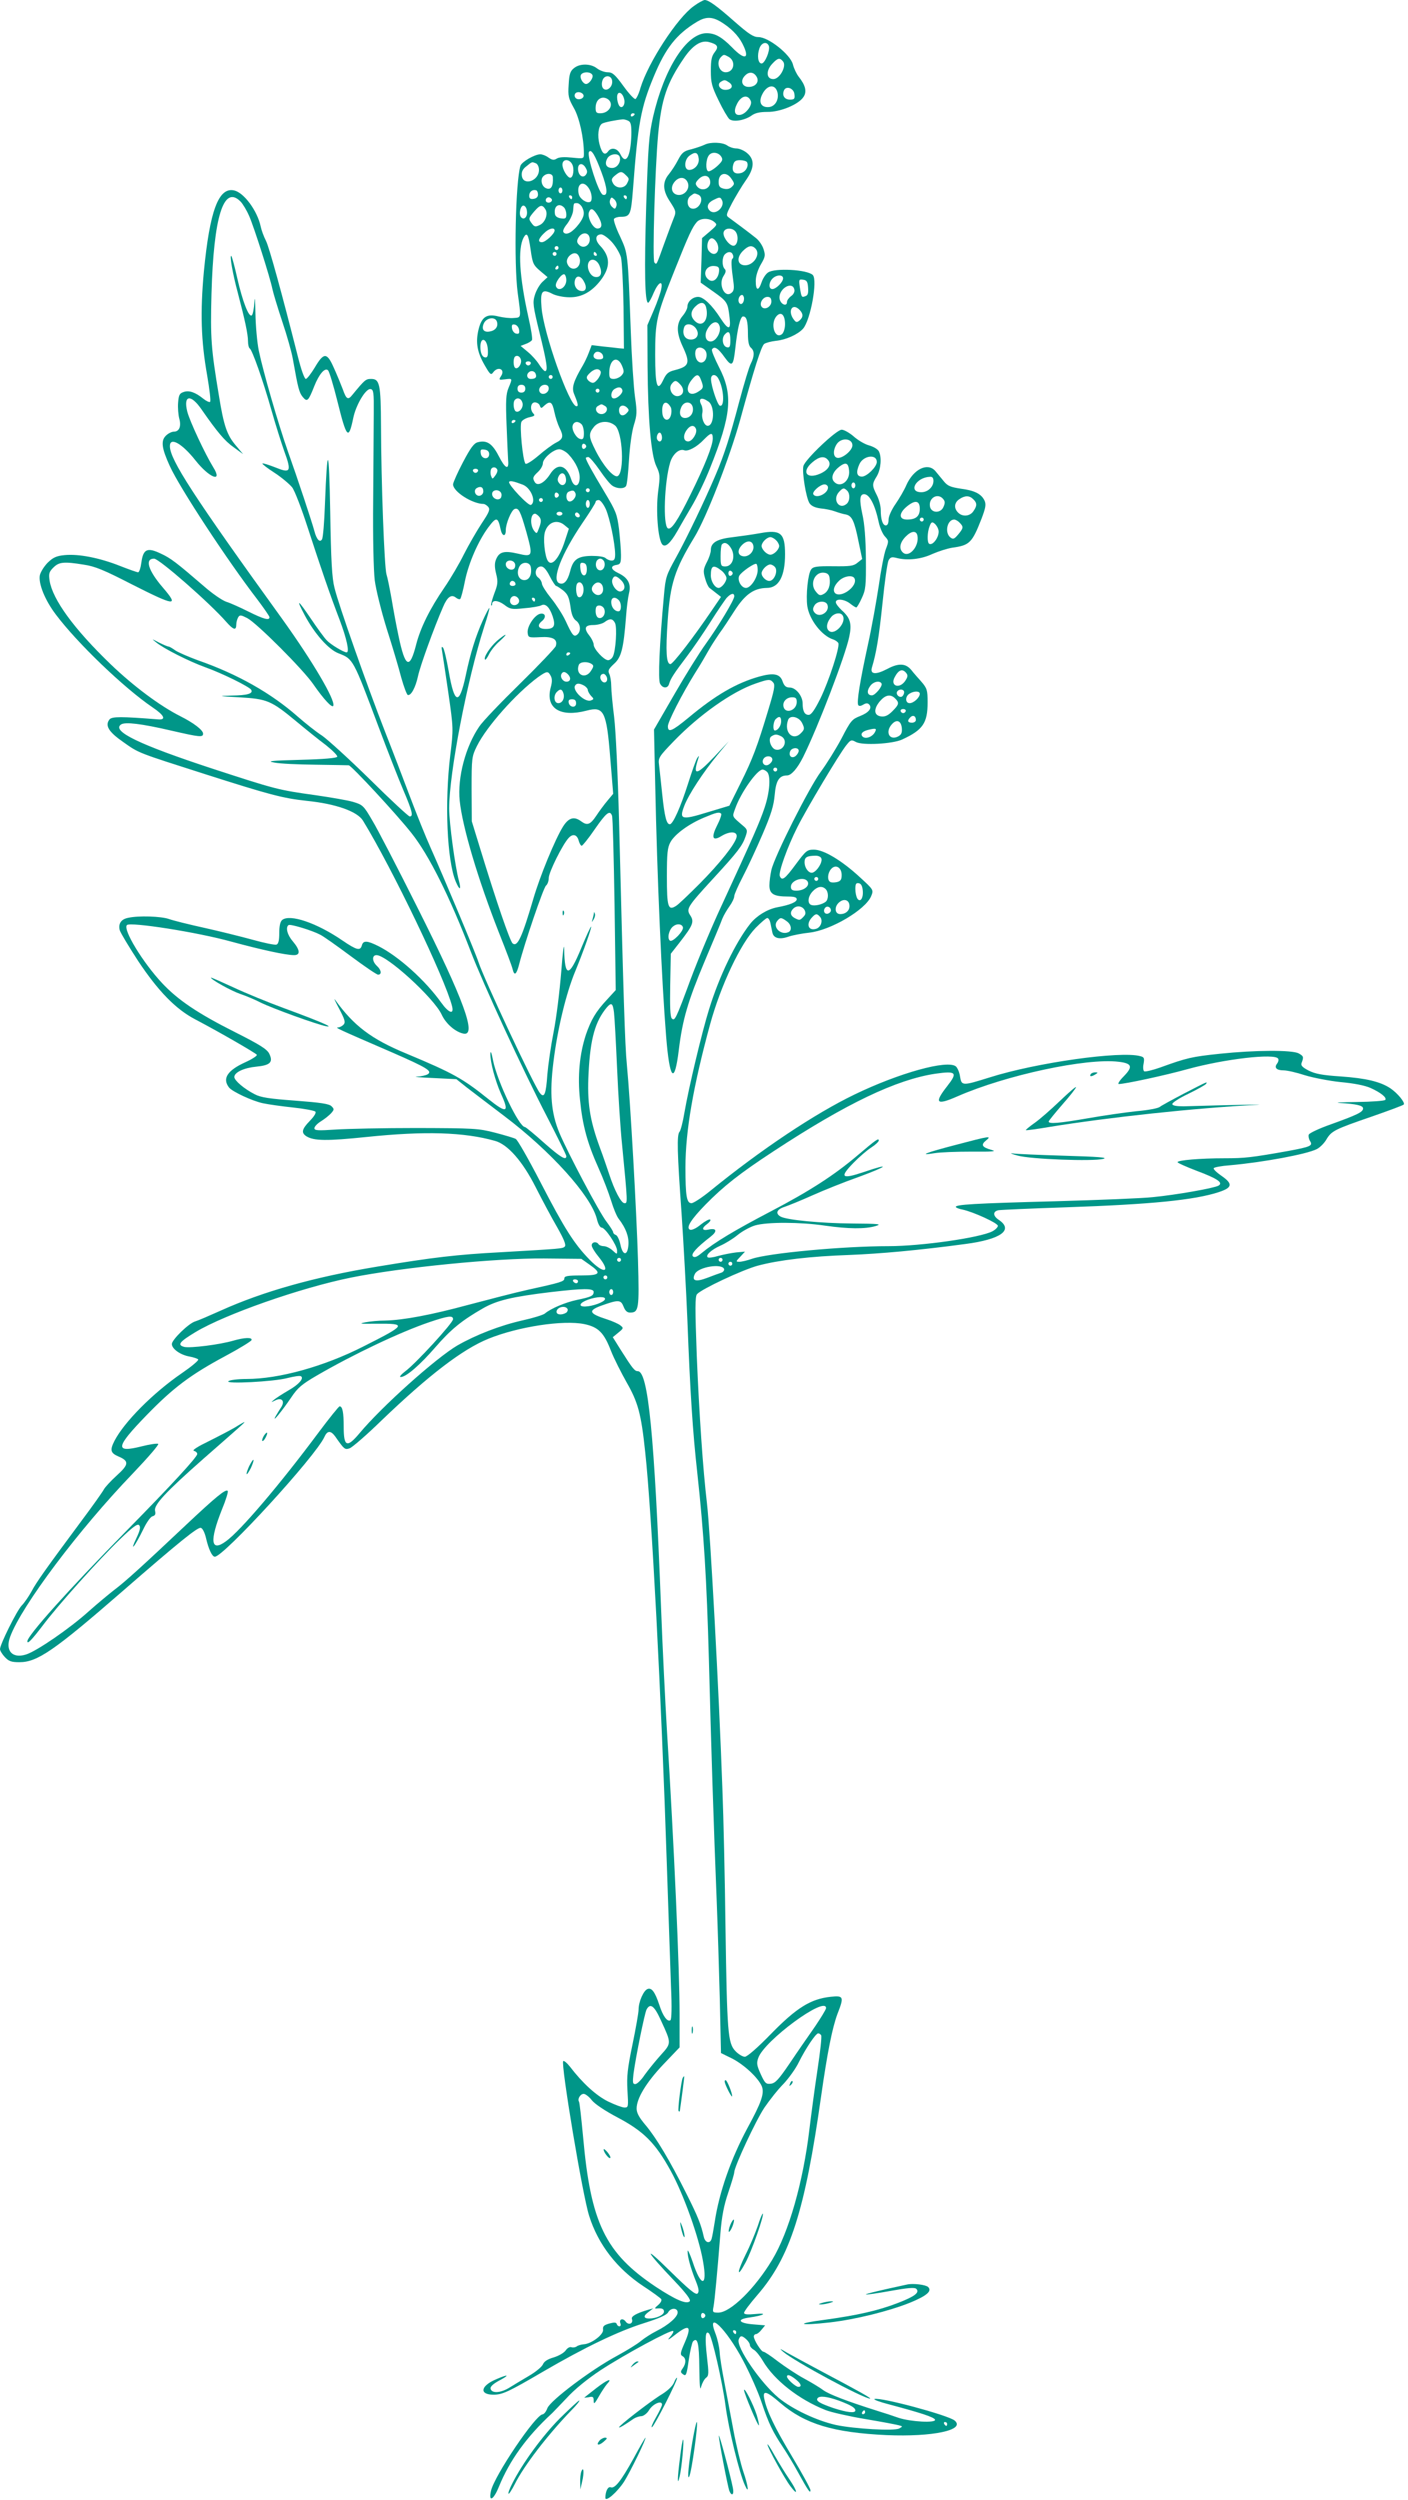 <?xml version="1.0" standalone="no"?>
<!DOCTYPE svg PUBLIC "-//W3C//DTD SVG 20010904//EN"
 "http://www.w3.org/TR/2001/REC-SVG-20010904/DTD/svg10.dtd">
<svg version="1.0" xmlns="http://www.w3.org/2000/svg"
 width="721pt" height="1280pt" viewBox="0 0 721 1280"
 preserveAspectRatio="xMidYMid meet">
<g transform="translate(0,1280) scale(0.1,-0.1)"
fill="#009688" stroke="none">
<path d="M3553 12769 c-85 -60 -234 -290 -273 -418 -8 -30 -21 -56 -26 -58 -6
-2 -34 28 -62 67 -43 59 -56 70 -80 70 -16 0 -41 9 -55 20 -32 25 -88 26 -118
1 -19 -15 -24 -30 -27 -84 -4 -59 -1 -71 26 -119 29 -50 52 -156 52 -235 0
-26 -1 -26 -60 -20 -39 4 -67 3 -79 -5 -14 -9 -23 -8 -42 5 -13 10 -32 17 -42
17 -29 0 -95 -38 -102 -59 -25 -80 -34 -498 -14 -651 18 -131 19 -125 -20
-128 -19 -2 -54 2 -79 8 -60 15 -86 -2 -102 -69 -15 -64 -7 -114 32 -181 27
-47 32 -52 43 -37 24 34 64 17 41 -18 -13 -20 -12 -21 20 -17 39 5 39 6 18
-44 -13 -32 -15 -64 -10 -189 3 -82 7 -165 8 -182 5 -52 -15 -43 -48 22 -33
64 -61 83 -107 71 -20 -5 -37 -28 -76 -102 -28 -53 -51 -105 -51 -114 0 -37
99 -100 156 -100 6 0 17 -7 24 -15 11 -13 5 -27 -33 -84 -25 -38 -66 -109 -91
-158 -24 -49 -70 -127 -101 -172 -74 -108 -122 -205 -144 -291 -33 -130 -56
-119 -90 43 -12 56 -28 143 -36 192 -9 50 -20 106 -26 125 -11 38 -27 468 -28
762 -1 212 -7 238 -50 238 -28 0 -32 -3 -97 -82 -22 -28 -31 -22 -49 30 -10
26 -30 75 -46 110 -35 79 -51 79 -98 -1 -19 -31 -39 -57 -45 -57 -7 0 -24 48
-39 108 -82 324 -148 565 -165 599 -11 21 -23 54 -27 73 -17 81 -86 174 -136
185 -80 18 -125 -105 -155 -415 -19 -208 -15 -353 17 -533 12 -70 19 -130 15
-134 -3 -4 -19 3 -34 15 -42 34 -74 45 -102 35 -21 -7 -25 -16 -28 -55 -2 -26
1 -63 6 -81 11 -40 0 -67 -28 -67 -11 0 -29 -9 -41 -21 -26 -26 -21 -64 20
-154 50 -111 295 -484 448 -683 34 -45 63 -87 63 -92 0 -18 -30 -10 -108 29
-42 21 -93 44 -113 50 -21 7 -72 42 -114 79 -143 123 -170 144 -222 168 -69
33 -90 23 -99 -46 -4 -28 -11 -50 -17 -50 -5 0 -48 15 -96 34 -102 40 -208 61
-280 54 -42 -4 -59 -12 -86 -38 -19 -19 -37 -48 -41 -65 -8 -43 26 -127 81
-200 111 -148 349 -376 494 -475 63 -42 74 -67 30 -63 -188 15 -235 15 -248 0
-25 -31 -5 -64 70 -116 82 -58 71 -53 421 -165 329 -105 397 -123 518 -136
149 -15 260 -54 289 -102 150 -245 421 -810 456 -950 11 -44 -17 -35 -55 18
-82 115 -219 238 -322 290 -58 29 -78 30 -85 4 -8 -29 -26 -25 -98 24 -132 91
-271 138 -310 106 -10 -8 -15 -31 -15 -67 0 -37 -4 -55 -14 -59 -8 -3 -63 8
-123 25 -59 16 -171 44 -248 61 -77 17 -158 37 -180 45 -40 14 -156 18 -209 6
-36 -7 -51 -30 -43 -63 4 -14 47 -85 95 -159 102 -153 192 -246 292 -298 122
-64 309 -172 315 -181 3 -5 -23 -22 -58 -38 -93 -42 -120 -84 -84 -130 17 -21
117 -68 172 -80 28 -6 97 -16 155 -22 58 -6 109 -16 115 -21 5 -6 -5 -23 -28
-47 -42 -43 -46 -62 -17 -80 38 -23 104 -24 307 -3 298 31 499 25 658 -20 65
-18 141 -104 209 -239 32 -63 81 -155 109 -203 35 -62 47 -91 39 -99 -11 -11
-18 -11 -327 -29 -225 -12 -346 -26 -635 -74 -321 -53 -583 -127 -800 -225
-58 -26 -116 -51 -130 -55 -33 -9 -120 -94 -120 -116 0 -25 44 -56 90 -64 22
-4 42 -11 45 -15 3 -5 -34 -36 -82 -69 -148 -101 -297 -251 -347 -348 -24 -47
-20 -62 19 -79 57 -24 56 -41 -7 -98 -31 -28 -60 -60 -66 -71 -6 -12 -59 -87
-119 -167 -175 -236 -227 -308 -253 -358 -14 -25 -36 -57 -49 -70 -25 -26
-111 -199 -111 -223 0 -8 11 -26 25 -41 20 -21 33 -26 74 -26 92 0 177 58 529
364 292 254 383 327 400 324 9 -2 20 -23 27 -53 13 -56 31 -95 45 -95 45 0
516 514 561 613 15 34 33 34 56 2 46 -66 49 -68 73 -60 13 4 87 68 164 143
242 232 414 364 547 418 153 62 383 97 491 75 72 -15 101 -44 137 -138 15 -38
51 -109 79 -159 59 -103 75 -160 96 -359 33 -305 82 -1236 111 -2120 8 -247
18 -525 21 -616 5 -108 3 -168 -3 -172 -16 -10 -39 22 -57 79 -22 66 -39 89
-60 81 -21 -8 -46 -66 -46 -105 0 -16 -14 -96 -31 -178 -26 -125 -30 -163 -26
-236 5 -84 5 -88 -15 -88 -11 0 -49 14 -84 31 -61 30 -131 94 -196 179 -15 19
-30 31 -34 28 -13 -14 99 -688 133 -793 46 -146 142 -270 278 -360 46 -30 87
-60 91 -66 4 -7 -4 -20 -17 -31 -15 -12 -18 -18 -9 -17 30 3 40 -1 40 -16 0
-17 -39 -35 -76 -35 -30 0 -31 14 -1 35 l22 17 -25 -7 c-61 -18 -90 -34 -84
-48 8 -23 -17 -33 -32 -13 -14 20 -36 13 -27 -9 3 -8 1 -15 -5 -15 -6 0 -12 5
-14 12 -3 9 -13 9 -39 2 -27 -8 -33 -14 -31 -31 4 -25 -60 -73 -99 -75 -13 -1
-30 -6 -36 -11 -7 -5 -19 -7 -27 -4 -8 3 -21 -4 -29 -16 -8 -12 -35 -28 -61
-36 -32 -9 -50 -21 -56 -36 -5 -12 -37 -39 -72 -59 -35 -21 -81 -48 -103 -62
-44 -26 -88 -28 -93 -3 -2 10 13 24 42 40 59 31 51 36 -13 8 -81 -34 -88 -79
-14 -79 46 0 76 14 254 118 213 124 383 206 516 248 76 24 117 42 124 55 13
25 49 25 49 0 0 -23 -46 -64 -110 -96 -26 -13 -61 -36 -78 -50 -17 -15 -73
-49 -124 -77 -132 -71 -340 -228 -355 -267 -6 -17 -17 -31 -25 -32 -36 -2
-247 -315 -264 -392 -13 -60 13 -46 40 20 56 138 144 259 273 378 6 6 40 41
75 78 39 43 105 97 173 142 122 80 363 210 372 201 4 -3 -4 -18 -18 -33 -15
-17 -4 -12 30 15 71 55 84 44 48 -40 -24 -54 -25 -63 -12 -71 19 -10 19 -37 1
-62 -12 -17 -12 -21 2 -31 15 -11 18 -3 29 74 7 47 17 90 22 95 23 23 31 -9
32 -136 1 -91 4 -121 9 -97 5 18 16 39 25 46 15 11 15 22 5 109 -11 96 -8 137
10 119 16 -16 68 -243 85 -369 15 -118 72 -351 100 -410 22 -49 17 -4 -9 72
-13 39 -36 133 -50 209 -14 77 -36 189 -47 249 -12 61 -23 130 -24 155 -2 25
-11 66 -21 92 -50 127 55 26 141 -137 35 -66 78 -163 95 -215 36 -108 58 -152
110 -230 20 -30 54 -86 75 -125 53 -96 65 -114 65 -94 0 9 -43 87 -95 174 -89
148 -129 232 -142 297 -8 42 13 36 81 -23 128 -110 273 -153 546 -166 236 -10
407 26 348 75 -36 28 -379 120 -410 110 -7 -3 26 -15 72 -27 165 -44 233 -66
238 -79 6 -18 -126 -11 -188 10 -25 9 -74 25 -110 36 -155 49 -245 84 -274
105 -17 13 -62 40 -99 60 -37 20 -97 60 -133 87 -36 28 -69 50 -75 50 -11 0
-49 60 -49 78 0 6 5 12 11 12 6 0 19 10 29 23 l18 22 -61 5 c-75 6 -87 26 -20
35 73 10 99 25 31 18 -42 -4 -58 -2 -58 6 0 7 31 48 69 92 167 193 243 430
326 1019 32 224 57 349 84 421 34 87 31 93 -36 86 -101 -11 -173 -55 -304
-189 -71 -73 -123 -118 -135 -118 -11 0 -33 13 -48 29 -39 40 -43 95 -51 636
-3 242 -10 562 -16 710 -17 487 -62 1318 -79 1460 -20 166 -40 460 -52 752 -9
244 -9 305 1 317 22 26 231 124 311 146 108 29 269 48 470 55 155 6 355 24
593 56 183 24 249 72 171 124 -30 20 -31 43 -1 49 12 2 168 9 347 15 437 15
657 37 782 78 69 23 72 42 13 83 -25 17 -43 35 -40 39 2 5 40 12 82 15 170 15
396 57 446 83 16 8 38 30 49 49 26 44 42 52 234 118 86 30 159 57 162 61 9 9
-31 58 -68 83 -51 34 -125 52 -256 61 -92 6 -129 13 -163 30 -32 17 -41 26
-36 39 12 31 10 35 -15 49 -34 18 -224 17 -404 -2 -143 -15 -169 -21 -304 -70
-40 -14 -77 -23 -83 -20 -5 4 -7 21 -3 39 5 29 3 34 -18 39 -100 27 -530 -33
-770 -109 -141 -44 -144 -44 -152 5 -3 21 -13 44 -21 51 -43 36 -293 -34 -520
-144 -205 -99 -480 -283 -738 -493 -43 -35 -86 -63 -96 -63 -25 0 -31 36 -31
184 0 186 40 415 126 731 55 201 157 416 234 495 27 27 53 50 59 50 6 0 13
-11 16 -25 3 -14 7 -36 10 -49 6 -30 37 -38 84 -21 21 7 68 16 105 20 110 12
288 117 317 187 13 32 13 32 -59 98 -91 84 -184 140 -234 140 -35 0 -41 -5
-93 -75 -56 -76 -71 -87 -82 -60 -7 20 39 149 90 250 47 94 216 377 251 420
22 28 26 29 49 16 34 -18 188 -10 237 13 106 49 130 84 130 190 0 63 -3 72
-32 106 -18 20 -41 46 -50 58 -29 36 -65 39 -125 7 -59 -31 -89 -28 -78 8 22
73 36 154 54 329 11 109 25 207 31 219 10 17 16 19 43 12 54 -14 125 -6 182
21 30 13 76 28 102 32 88 12 101 25 149 148 21 55 24 73 16 92 -16 35 -51 53
-122 62 -52 8 -68 14 -87 38 -13 16 -32 39 -43 52 -39 46 -112 11 -149 -72
-10 -24 -35 -67 -55 -96 -21 -30 -36 -64 -36 -81 0 -18 -5 -29 -14 -29 -16 0
-26 30 -26 80 0 20 -9 53 -20 75 -25 49 -25 57 0 97 21 36 26 98 10 128 -6 11
-29 24 -51 30 -22 6 -57 27 -78 46 -21 18 -49 34 -61 34 -27 0 -188 -153 -196
-186 -8 -31 14 -164 31 -190 10 -15 28 -23 57 -27 24 -2 57 -9 73 -15 17 -6
42 -14 56 -16 32 -7 44 -32 66 -142 l18 -86 -24 -19 c-20 -17 -39 -19 -124
-18 -84 1 -103 -2 -113 -16 -17 -22 -28 -133 -20 -189 11 -70 75 -152 133
-170 11 -4 23 -12 26 -19 8 -21 -49 -195 -92 -283 -30 -60 -47 -84 -60 -84
-21 0 -31 19 -31 59 0 38 -35 81 -66 81 -19 0 -28 8 -36 30 -13 40 -45 47
-121 26 -116 -33 -222 -94 -361 -210 -85 -70 -106 -79 -106 -44 0 23 72 164
141 275 24 37 54 89 68 114 14 25 39 63 54 85 16 21 51 74 79 118 54 84 99
115 165 116 61 0 93 60 93 172 0 109 -22 128 -129 108 -34 -6 -96 -15 -137
-20 -82 -9 -114 -28 -114 -66 0 -13 -9 -41 -21 -63 -17 -34 -19 -45 -9 -80 6
-23 16 -45 23 -51 7 -5 23 -18 36 -28 l23 -18 -47 -69 c-92 -136 -199 -275
-212 -275 -21 0 -25 63 -14 222 13 191 36 262 137 428 62 102 180 406 234 600
73 267 108 376 123 389 8 6 35 13 60 16 51 5 112 32 139 62 38 42 76 249 50
275 -28 28 -194 37 -229 13 -12 -8 -27 -31 -33 -50 -16 -47 -30 -44 -30 6 0
25 10 57 26 85 23 39 24 47 14 78 -6 20 -24 46 -40 58 -36 29 -109 83 -135
102 -19 13 -18 15 14 77 19 35 50 87 69 114 45 63 48 107 8 141 -15 13 -40 24
-55 24 -15 0 -36 7 -47 15 -23 17 -87 19 -116 4 -12 -6 -42 -16 -67 -23 -39
-9 -49 -17 -69 -55 -12 -24 -34 -57 -47 -73 -34 -41 -32 -84 7 -142 29 -45 31
-51 19 -80 -7 -17 -29 -76 -49 -131 -41 -114 -39 -112 -51 -99 -11 10 3 479
19 654 17 183 44 263 132 392 44 65 87 93 127 83 46 -12 53 -24 31 -52 -16
-20 -20 -41 -20 -96 0 -61 5 -80 40 -152 22 -46 47 -88 55 -95 20 -16 77 -7
113 18 19 14 43 19 82 19 65 -1 159 38 184 76 19 27 11 60 -24 104 -11 14 -25
43 -30 64 -14 51 -125 139 -176 139 -26 0 -49 15 -121 78 -95 84 -135 112
-155 112 -7 -1 -32 -14 -55 -31z m137 -80 c51 -31 89 -69 111 -111 41 -79 15
-90 -51 -22 -54 55 -88 74 -132 74 -102 0 -217 -180 -274 -429 -21 -94 -25
-147 -35 -456 -10 -328 -7 -495 10 -495 4 0 17 23 28 50 24 56 49 69 39 20 -3
-17 -20 -66 -38 -108 l-33 -77 1 -210 c2 -273 18 -456 45 -512 19 -40 20 -49
9 -131 -12 -95 -1 -242 21 -269 15 -18 41 4 77 67 14 25 47 82 73 126 27 45
69 132 94 195 111 276 120 379 46 521 -22 44 -39 84 -35 89 11 19 31 7 63 -38
39 -54 46 -49 56 41 11 104 26 166 40 166 18 0 25 -23 25 -90 0 -39 5 -62 15
-70 19 -16 19 -43 0 -81 -9 -16 -35 -104 -60 -197 -47 -178 -76 -269 -119
-370 -56 -133 -151 -330 -203 -424 -51 -92 -55 -102 -63 -195 -23 -250 -31
-433 -20 -453 13 -25 39 -26 46 -2 8 28 26 55 88 137 33 43 88 124 123 179 35
56 73 111 83 124 22 24 40 29 40 9 0 -18 -79 -150 -145 -242 -32 -44 -105
-161 -162 -260 l-104 -180 6 -275 c10 -489 34 -1023 56 -1295 18 -225 43 -252
65 -70 19 155 46 248 133 455 43 102 84 199 90 217 7 17 24 46 37 64 13 18 24
41 24 51 0 9 20 54 44 100 24 46 69 143 100 215 45 104 58 148 63 203 6 73 23
100 63 100 22 0 53 35 83 95 75 151 216 518 236 616 14 66 5 96 -39 135 -16
15 -30 33 -30 41 0 20 44 16 73 -7 14 -11 28 -20 32 -20 3 0 16 21 28 48 20
42 22 62 21 202 -1 102 -7 180 -18 227 -16 74 -14 103 9 103 27 0 56 -54 75
-145 6 -27 20 -60 32 -72 19 -21 20 -23 4 -65 -9 -24 -25 -108 -36 -186 -12
-79 -36 -214 -55 -300 -41 -188 -59 -298 -50 -312 4 -6 13 -5 25 2 14 9 23 9
30 2 18 -18 0 -42 -46 -60 -41 -16 -48 -24 -94 -113 -28 -53 -76 -130 -106
-171 -60 -80 -238 -434 -254 -504 -5 -23 -10 -58 -10 -79 0 -44 22 -57 96 -57
31 0 44 -4 44 -14 0 -14 -34 -29 -100 -41 -51 -10 -105 -43 -138 -84 -75 -95
-159 -269 -211 -438 -36 -115 -104 -400 -126 -528 -8 -49 -20 -94 -25 -99 -15
-15 -12 -108 10 -416 10 -151 24 -399 30 -550 14 -366 27 -569 51 -784 33
-302 48 -545 59 -951 11 -427 25 -870 40 -1235 5 -129 12 -358 16 -508 l6
-273 57 -28 c62 -32 133 -98 152 -142 14 -36 -1 -81 -73 -213 -84 -156 -145
-328 -168 -481 -6 -38 -13 -78 -16 -87 -8 -27 -33 -21 -40 10 -14 63 -30 104
-90 223 -84 168 -154 285 -209 350 -32 38 -45 61 -45 84 0 52 49 133 136 225
l84 88 0 168 c0 231 -28 864 -65 1459 -8 132 -22 414 -30 626 -34 885 -66
1209 -119 1209 -16 0 -26 12 -88 110 l-40 64 28 23 c28 23 28 24 10 38 -10 8
-42 22 -70 31 -90 29 -96 44 -28 69 89 32 101 31 115 -4 8 -21 18 -31 33 -31
45 0 48 15 41 268 -7 243 -39 814 -57 1002 -10 101 -17 337 -40 1248 -6 233
-17 464 -25 530 -8 64 -15 136 -15 160 0 24 -5 52 -10 62 -8 16 -4 25 24 51
38 34 49 77 62 244 3 44 10 97 15 118 12 48 -5 80 -57 104 -37 18 -40 36 -6
41 19 3 22 10 22 50 0 26 -5 86 -10 132 -10 79 -16 93 -74 190 -63 105 -96
164 -96 175 0 3 6 5 13 5 6 0 32 -30 57 -66 25 -37 54 -73 65 -80 24 -17 61
-18 71 -2 5 7 11 67 15 134 4 69 15 146 25 178 16 51 17 66 6 142 -7 47 -17
201 -22 342 -15 403 -14 392 -55 482 -21 43 -34 83 -31 89 4 6 19 11 34 11 49
0 53 10 63 136 26 345 41 423 106 580 61 148 117 219 223 283 44 26 76 26 120
0z m247 -124 c8 -22 -20 -90 -37 -90 -19 0 -24 42 -11 78 11 30 38 36 48 12z
m-208 -55 c41 -21 31 -80 -13 -80 -34 0 -50 52 -24 78 14 14 15 14 37 2z m281
-25 c19 -23 -17 -90 -50 -90 -36 0 -39 42 -6 78 29 31 39 33 56 12z m-976 -70
c5 -14 -17 -45 -33 -45 -15 0 -33 30 -27 45 7 19 52 20 60 0z m840 -7 c16 -26
-4 -53 -40 -53 -35 0 -45 33 -18 59 20 20 43 18 58 -6z m-739 -27 c0 -29 -29
-51 -46 -34 -7 7 -9 23 -5 38 9 35 51 32 51 -4z m600 -4 c23 -17 12 -37 -21
-37 -28 0 -44 28 -23 41 19 12 22 11 44 -4z m246 -49 c9 -36 -10 -72 -42 -76
-38 -4 -55 20 -39 58 23 54 68 65 81 18z m87 -10 c3 -24 0 -28 -23 -28 -27 0
-41 20 -31 46 10 27 51 13 54 -18z m-1080 -5 c5 -17 -26 -29 -40 -15 -6 6 -7
15 -3 22 9 14 37 9 43 -7z m208 -20 c8 -30 -12 -55 -26 -33 -5 8 -10 27 -10
42 0 35 27 28 36 -9z m649 -11 c8 -21 -26 -66 -54 -70 -29 -5 -36 19 -17 56
22 44 57 50 71 14z m-727 6 c26 -26 -1 -68 -44 -68 -20 0 -24 5 -24 28 0 31
16 52 40 52 9 0 21 -5 28 -12z m132 -72 c0 -3 -4 -8 -10 -11 -5 -3 -10 -1 -10
4 0 6 5 11 10 11 6 0 10 -2 10 -4z m-30 -36 c11 -7 14 -25 13 -72 -4 -112 -28
-154 -56 -98 -15 31 -46 38 -63 15 -17 -23 -31 -12 -44 36 -12 44 -6 94 13
106 11 7 72 19 107 22 8 0 22 -4 30 -9z m-140 -262 c31 -83 34 -124 7 -115
-21 7 -83 199 -71 219 11 18 31 -15 64 -104z m498 70 c4 -29 -21 -58 -49 -58
-28 0 -26 54 3 74 29 21 42 16 46 -16z m116 9 c9 -15 5 -23 -22 -48 -19 -17
-39 -28 -45 -26 -15 5 -13 63 4 83 16 19 49 14 63 -9z m-521 1 c9 -26 -12 -58
-38 -58 -30 0 -41 20 -25 49 12 23 55 29 63 9z m-243 -39 c12 -22 6 -69 -10
-69 -14 0 -40 42 -40 67 0 30 35 31 50 2z m895 11 c11 -19 -6 -50 -31 -56 -33
-8 -48 8 -40 40 5 21 13 26 36 26 16 0 32 -5 35 -10z m-1081 -6 c9 -4 16 -18
16 -34 0 -57 -82 -84 -88 -29 -2 19 4 33 24 48 30 24 27 23 48 15z m256 -25
c9 -15 8 -24 -1 -35 -16 -19 -39 0 -39 32 0 30 25 32 40 3z m204 -35 c19 -18
19 -20 6 -45 -15 -26 -56 -25 -71 3 -10 18 -8 24 11 40 27 22 34 22 54 2z
m-373 -11 c3 -47 -9 -67 -34 -57 -22 8 -31 42 -17 59 17 21 50 19 51 -2z m915
-9 c16 -23 16 -27 1 -41 -10 -10 -24 -13 -41 -9 -21 5 -26 13 -26 35 0 46 40
55 66 15z m-111 -4 c13 -41 -38 -67 -65 -35 -10 13 -10 19 5 35 23 26 52 26
60 0z m-115 -11 c17 -31 -12 -71 -48 -67 -33 4 -42 40 -16 69 22 25 51 24 64
-2z m-506 -31 c17 -24 21 -64 9 -71 -17 -10 -53 14 -59 38 -13 52 21 75 50 33z
m-134 -13 c0 -8 -4 -15 -10 -15 -5 0 -10 7 -10 15 0 8 5 15 10 15 6 0 10 -7
10 -15z m-125 -21 c0 -12 -8 -20 -22 -22 -17 -3 -23 2 -23 16 0 20 16 33 35
28 6 -2 10 -11 10 -22z m819 0 c37 -14 8 -80 -31 -72 -25 5 -30 48 -7 65 21
15 18 15 38 7z m-644 -14 c0 -5 -2 -10 -4 -10 -3 0 -8 5 -11 10 -3 6 -1 10 4
10 6 0 11 -4 11 -10z m280 0 c0 -5 -2 -10 -4 -10 -3 0 -8 5 -11 10 -3 6 -1 10
4 10 6 0 11 -4 11 -10z m-1979 -21 c12 -12 32 -45 45 -75 25 -57 107 -314 119
-374 4 -19 26 -93 50 -165 24 -71 49 -159 55 -195 26 -147 32 -170 50 -192 23
-28 29 -22 59 54 25 63 55 98 71 82 6 -6 27 -75 47 -155 48 -194 58 -205 82
-89 14 68 65 153 89 148 15 -3 17 -18 16 -123 0 -66 -2 -266 -3 -445 -2 -190
2 -361 8 -411 6 -47 34 -160 62 -250 29 -90 62 -202 74 -249 13 -46 28 -86 33
-88 17 -5 40 38 53 98 11 52 83 250 128 353 22 52 43 66 66 47 9 -7 19 -10 22
-6 4 4 15 45 24 92 19 92 67 202 118 272 43 58 51 57 65 -10 8 -35 26 -37 26
-3 0 34 28 102 45 109 21 8 30 -11 60 -116 35 -127 34 -131 -45 -112 -70 16
-95 9 -111 -33 -7 -18 -6 -41 2 -72 10 -40 8 -53 -10 -100 -11 -30 -18 -57
-16 -60 3 -2 5 0 5 6 0 22 29 21 62 -3 30 -23 38 -25 103 -18 39 3 78 10 87
15 21 11 42 -9 58 -56 16 -49 8 -65 -35 -65 -38 0 -47 18 -20 40 23 19 19 42
-7 38 -29 -4 -70 -65 -66 -98 3 -24 5 -25 64 -22 66 4 91 -11 80 -46 -4 -10
-86 -97 -184 -193 -98 -96 -192 -194 -208 -219 -70 -102 -112 -261 -100 -379
14 -135 93 -401 201 -676 35 -88 67 -172 70 -187 9 -37 20 -28 34 27 27 106
124 391 137 401 8 6 14 24 14 39 0 29 71 172 102 205 22 24 44 17 52 -16 4
-13 10 -24 15 -24 4 0 35 38 67 85 59 85 77 99 88 69 4 -9 9 -214 13 -455 l6
-438 -44 -48 c-58 -62 -82 -103 -109 -181 -32 -99 -43 -209 -30 -332 13 -131
37 -221 94 -348 24 -53 53 -129 65 -168 12 -39 29 -82 40 -95 36 -47 52 -90
49 -132 -4 -58 -29 -57 -41 1 -5 24 -15 46 -23 49 -8 3 -14 9 -14 14 0 5 -15
29 -34 54 -38 49 -198 352 -241 454 -43 103 -51 203 -31 364 21 170 65 352
112 465 41 99 85 224 81 228 -2 2 -25 -48 -51 -111 -62 -150 -84 -151 -87 -5
-1 38 -7 -11 -15 -115 -8 -99 -25 -238 -39 -308 -14 -71 -28 -169 -32 -217 -7
-103 -16 -125 -39 -95 -30 38 -287 586 -314 670 -15 47 -178 435 -245 585 -26
58 -73 175 -105 260 -32 85 -90 237 -129 336 -91 233 -238 650 -258 734 -13
50 -18 140 -22 390 -6 340 -15 352 -27 39 -3 -92 -10 -173 -15 -180 -11 -19
-28 -1 -39 42 -13 48 -84 263 -136 409 -49 140 -126 405 -149 516 -8 40 -16
126 -17 191 -1 66 -3 91 -5 58 -2 -33 -8 -64 -13 -69 -15 -15 -48 71 -75 190
-13 59 -27 109 -30 113 -11 10 6 -89 33 -189 36 -137 52 -211 52 -247 0 -17 4
-34 9 -37 13 -9 67 -161 111 -316 21 -74 51 -169 66 -211 38 -104 32 -114 -46
-82 -34 13 -64 23 -66 20 -3 -2 25 -24 61 -47 37 -24 77 -58 91 -75 13 -17 48
-108 78 -201 73 -224 115 -346 165 -477 36 -95 52 -167 36 -167 -15 0 -83 41
-102 62 -12 12 -49 63 -82 112 -67 99 -77 104 -31 17 51 -96 123 -177 174
-196 75 -29 74 -28 206 -380 43 -115 99 -258 124 -317 47 -110 54 -138 34
-138 -6 0 -98 85 -203 189 -106 104 -217 205 -246 225 -30 19 -85 63 -124 97
-136 120 -309 218 -510 288 -49 18 -102 41 -117 51 -15 11 -31 20 -35 20 -5 0
-26 9 -48 20 -40 21 -40 21 -15 1 39 -32 168 -97 251 -127 87 -31 224 -99 235
-115 12 -20 -18 -29 -101 -30 -72 -2 -68 -3 40 -9 143 -8 164 -17 292 -123 48
-40 116 -95 151 -121 34 -27 61 -54 59 -60 -2 -7 -69 -13 -188 -16 -153 -4
-176 -7 -134 -14 28 -6 122 -10 210 -11 88 -1 165 -3 171 -3 15 -3 242 -247
321 -347 90 -113 196 -326 303 -605 64 -167 268 -610 391 -847 54 -105 99
-196 99 -202 0 -24 -29 -7 -115 69 -49 44 -93 80 -97 80 -30 0 -141 232 -163
340 -8 41 -13 54 -14 35 -1 -42 25 -138 54 -204 45 -98 31 -104 -64 -28 -132
106 -181 133 -420 233 -179 74 -269 142 -364 274 -10 14 -1 -5 19 -43 29 -55
34 -70 24 -82 -7 -8 -20 -15 -29 -15 -16 -1 -5 -6 279 -129 176 -77 206 -95
180 -111 -8 -5 -33 -11 -55 -12 -22 -1 15 -4 81 -7 l121 -6 54 -43 c30 -23
115 -88 189 -144 241 -182 445 -409 476 -527 6 -27 17 -46 25 -46 18 0 79 -91
79 -118 0 -20 0 -20 -23 1 -13 12 -33 22 -45 22 -11 0 -24 5 -27 10 -10 16
-35 12 -35 -6 0 -9 16 -35 35 -58 66 -81 30 -93 -46 -15 -79 81 -129 160 -249
392 -62 120 -120 222 -129 226 -9 5 -56 19 -106 32 -85 22 -108 23 -400 24
-170 0 -358 -4 -417 -8 -91 -6 -108 -5 -108 7 0 8 15 24 33 35 18 11 42 30 52
41 17 19 17 22 3 36 -12 13 -56 19 -185 29 -134 10 -177 16 -209 33 -53 27
-104 70 -104 88 0 24 49 47 112 53 72 7 88 23 67 66 -11 23 -47 46 -174 110
-191 96 -294 165 -376 253 -98 105 -201 274 -179 296 17 17 359 -36 535 -85
155 -42 279 -69 321 -69 33 0 31 26 -6 70 -29 33 -39 73 -22 84 10 6 119 -27
161 -49 17 -8 87 -58 157 -110 70 -52 133 -95 140 -95 20 0 17 24 -6 45 -25
23 -26 55 -2 55 54 0 293 -219 333 -303 22 -49 73 -92 114 -99 67 -11 0 173
-234 639 -104 208 -210 413 -236 455 -43 74 -48 78 -98 93 -28 8 -115 23 -192
34 -193 27 -203 30 -531 137 -371 122 -514 191 -464 225 21 14 104 4 255 -31
148 -34 165 -36 165 -16 0 18 -48 55 -116 89 -105 53 -239 153 -356 265 -190
183 -298 332 -314 429 -5 36 -3 45 19 67 29 29 53 32 157 15 56 -8 104 -28
244 -100 223 -113 245 -116 160 -17 -75 87 -94 148 -45 148 26 0 285 -227 369
-323 37 -42 52 -47 52 -14 0 12 5 29 10 37 8 13 14 12 47 -5 49 -26 287 -264
338 -339 52 -75 97 -124 102 -109 10 30 -106 227 -261 443 -455 630 -576 817
-576 886 0 49 62 14 131 -73 71 -90 142 -117 91 -35 -42 68 -121 237 -133 285
-21 85 18 91 73 11 80 -115 119 -162 165 -194 l48 -35 -37 44 c-46 54 -62 101
-87 256 -40 240 -44 294 -38 520 11 396 62 560 148 474z m1594 12 c7 -12 -12
-24 -25 -16 -11 7 -4 25 10 25 5 0 11 -4 15 -9z m331 -37 c-6 -16 -8 -16 -23
-2 -9 10 -13 23 -9 34 6 16 8 16 23 2 9 -10 13 -23 9 -34z m539 35 c23 -35
-32 -86 -61 -57 -18 18 -10 40 19 54 30 15 35 16 42 3z m-715 -38 c16 -30 12
-51 -15 -87 -32 -42 -63 -60 -78 -45 -7 7 -2 21 18 46 15 20 29 51 30 68 3 39
2 37 20 37 8 0 19 -9 25 -19z m-282 -20 c5 -29 -13 -50 -29 -34 -15 15 -3 66
14 60 7 -2 14 -14 15 -26z m95 7 c15 -23 -1 -67 -29 -80 -22 -11 -28 -9 -40 7
-19 25 -18 28 13 64 29 33 40 35 56 9z m95 10 c7 -7 12 -23 12 -36 0 -20 -4
-23 -27 -20 -17 2 -29 10 -31 21 -8 41 20 61 46 35z m172 -40 c26 -43 26 -68
-1 -68 -23 0 -53 58 -43 84 9 24 22 19 44 -16z m596 -33 c18 -15 18 -16 -21
-50 l-40 -34 -3 -114 -4 -114 65 -46 c72 -51 74 -56 83 -133 8 -66 -6 -66 -48
-1 -42 65 -86 107 -113 107 -28 0 -55 -24 -55 -50 0 -10 -11 -32 -25 -48 -32
-39 -32 -84 0 -154 41 -87 35 -104 -40 -123 -32 -8 -43 -17 -58 -49 -31 -66
-42 -34 -42 127 0 172 6 199 97 427 76 191 93 226 116 253 19 21 62 22 88 2z
m-816 -45 c0 -17 -47 -60 -65 -60 -22 0 -19 17 10 45 25 26 55 33 55 15z m930
-11 c15 -28 4 -71 -17 -67 -24 5 -55 51 -47 71 9 24 51 21 64 -4z m-750 -35
c0 -32 -33 -49 -54 -28 -12 11 -13 20 -6 34 19 36 60 33 60 -6z m-303 -51 c10
-72 14 -80 49 -110 l38 -32 -26 -24 c-15 -14 -32 -44 -39 -67 -12 -39 -10 -55
24 -194 38 -154 44 -196 28 -196 -5 0 -19 16 -31 35 -12 19 -38 48 -58 64
l-36 30 26 10 c14 5 29 14 32 20 4 5 -5 60 -19 121 -45 203 -54 346 -24 403
17 31 25 18 36 -60z m416 38 c20 -22 41 -58 47 -79 5 -22 11 -136 13 -253 l2
-214 -25 2 c-14 2 -51 6 -82 9 l-58 7 -15 -39 c-8 -22 -22 -50 -30 -64 -48
-81 -58 -114 -46 -145 21 -51 24 -65 13 -65 -36 0 -170 378 -179 507 -7 84 3
96 57 68 18 -9 56 -17 86 -17 62 -1 114 28 159 86 52 68 51 122 -2 178 -28 29
-25 58 6 58 10 0 35 -18 54 -39z m539 -5 c20 -45 -13 -76 -42 -41 -16 19 -5
65 15 65 9 0 20 -11 27 -24z m-812 -26 c0 -5 -4 -10 -10 -10 -5 0 -10 5 -10
10 0 6 5 10 10 10 6 0 10 -4 10 -10z m1008 -2 c30 -30 -11 -91 -58 -86 -35 4
-38 41 -6 73 28 28 46 31 64 13z m-1018 -28 c0 -5 -4 -10 -10 -10 -5 0 -10 5
-10 10 0 6 5 10 10 10 6 0 10 -4 10 -10z m120 -35 c0 -47 -52 -56 -66 -12 -9
28 31 63 52 46 8 -6 14 -22 14 -34z m85 35 c3 -5 1 -10 -4 -10 -6 0 -11 5 -11
10 0 6 2 10 4 10 3 0 8 -4 11 -10z m698 -5 c4 -8 2 -17 -2 -19 -8 -5 -7 -37 5
-122 4 -30 2 -44 -10 -53 -35 -30 -69 43 -41 86 12 18 14 28 6 36 -15 15 -14
60 1 75 16 16 35 15 41 -3z m-683 -55 c16 -38 7 -62 -22 -58 -25 3 -45 45 -35
72 11 27 43 19 57 -14z m-210 -10 c0 -5 -5 -10 -11 -10 -5 0 -7 5 -4 10 3 6 8
10 11 10 2 0 4 -4 4 -10z m822 -20 c-4 -36 -28 -57 -50 -44 -39 25 -19 77 27
72 21 -2 25 -8 23 -28z m-782 -44 c0 -38 -41 -63 -53 -32 -7 18 31 69 44 61 5
-4 9 -16 9 -29z m90 -7 c16 -28 12 -49 -9 -49 -27 0 -44 26 -37 55 7 27 30 25
46 -6z m1020 16 c0 -19 -36 -55 -55 -55 -20 0 -19 34 1 54 20 20 54 21 54 1z
m128 -48 c2 -27 -1 -39 -13 -43 -20 -8 -21 -7 -29 44 -6 41 -5 43 16 40 19 -2
24 -10 26 -41z m-70 -11 c2 -10 -5 -24 -17 -32 -12 -9 -21 -22 -21 -30 0 -27
-35 -11 -38 18 -6 50 67 93 76 44z m-258 -45 c0 -23 -16 -36 -25 -21 -9 14 1
40 15 40 5 0 10 -9 10 -19z m140 -15 c0 -28 -37 -47 -51 -25 -11 18 8 49 31
49 14 0 20 -7 20 -24z m-334 -30 c15 -62 -18 -105 -55 -72 -26 24 -27 50 -1
76 27 27 48 25 56 -4z m478 -12 c20 -20 20 -38 0 -55 -14 -11 -18 -10 -30 6
-32 44 -6 86 30 49z m-74 -74 c0 -21 -7 -43 -15 -50 -37 -31 -63 53 -28 92 23
25 43 6 43 -42z m-1476 15 c9 -23 -4 -45 -31 -51 -34 -9 -50 9 -35 41 13 28
56 35 66 10z m1141 -25 c9 -28 -16 -74 -42 -78 -27 -4 -39 28 -22 60 22 42 54
51 64 18z m-1027 -18 c3 -19 -1 -23 -15 -20 -10 2 -19 14 -21 26 -3 19 1 23
15 20 10 -2 19 -14 21 -26z m906 6 c21 -30 4 -60 -32 -56 -28 3 -40 32 -28 64
8 21 43 17 60 -8z m176 -59 c0 -33 -3 -40 -17 -37 -22 4 -29 44 -13 64 21 24
30 16 30 -27z m-1242 -47 c2 -31 -1 -42 -11 -42 -17 0 -27 21 -27 54 0 55 34
44 38 -12z m1120 -23 c4 -34 -22 -57 -43 -39 -16 13 -20 51 -8 64 16 16 48 1
51 -25z m-530 -12 c3 -12 -3 -17 -22 -17 -25 0 -35 18 -19 34 12 12 38 2 41
-17z m-420 -21 c4 -20 -16 -48 -29 -40 -11 6 -12 48 -2 58 11 10 28 1 31 -18z
m517 -28 c12 -29 11 -35 -2 -50 -9 -10 -27 -18 -40 -18 -19 0 -23 5 -23 31 0
69 41 92 65 37z m-467 11 c-2 -6 -8 -10 -13 -10 -5 0 -11 4 -13 10 -2 6 4 11
13 11 9 0 15 -5 13 -11z m357 -39 c9 -14 -22 -60 -39 -60 -7 0 -19 6 -25 14
-10 12 -8 19 8 35 23 23 46 27 56 11z m-332 -14 c7 -18 -1 -26 -25 -26 -18 0
-25 20 -11 33 11 12 31 8 36 -7z m87 -16 c0 -5 -4 -10 -10 -10 -5 0 -10 5 -10
10 0 6 5 10 10 10 6 0 10 -4 10 -10z m760 -16 c14 -36 13 -42 -14 -59 -49 -32
-74 9 -35 59 26 33 37 33 49 0z m89 7 c28 -51 33 -147 7 -138 -12 4 -44 99
-45 135 -1 27 24 30 38 3z m-195 -30 c23 -25 17 -55 -12 -59 -29 -4 -52 39
-32 63 16 20 23 19 44 -4z m-794 -21 c0 -13 -7 -20 -20 -20 -13 0 -20 7 -20
20 0 13 7 20 20 20 13 0 20 -7 20 -20z m120 1 c0 -22 -29 -36 -43 -22 -15 15
0 41 23 41 13 0 20 -7 20 -19z m377 -8 c5 -14 -24 -43 -43 -43 -20 0 -17 37 4
49 20 12 34 10 39 -6z m-117 -3 c0 -5 -4 -10 -10 -10 -5 0 -10 5 -10 10 0 6 5
10 10 10 6 0 10 -4 10 -10z m-395 -61 c8 -24 -16 -55 -34 -45 -12 8 -15 49 -4
59 13 14 32 7 38 -14z m953 5 c33 -23 30 -124 -4 -124 -18 0 -34 41 -27 68 2
11 0 29 -6 40 -17 33 1 41 37 16z m-864 -20 c6 -16 8 -16 24 0 30 26 40 19 51
-34 6 -28 18 -64 26 -80 22 -43 19 -58 -17 -76 -18 -9 -59 -39 -91 -67 -33
-28 -62 -46 -66 -41 -14 15 -31 194 -21 214 5 10 24 20 42 24 24 5 29 9 20 18
-20 20 -15 58 7 58 10 0 22 -7 25 -16z m669 -6 c6 -8 7 -27 3 -42 -9 -37 -40
-31 -44 7 -6 54 17 74 41 35z m115 -6 c4 -28 -14 -52 -40 -52 -25 0 -33 25
-19 56 15 33 54 30 59 -4z m-449 9 c19 -12 6 -41 -19 -41 -25 0 -38 29 -19 41
8 5 16 9 19 9 3 0 11 -4 19 -9z m109 -37 c-19 -19 -38 -11 -38 16 0 24 21 31
40 14 12 -12 12 -16 -2 -30z m-568 -38 c0 -3 -4 -8 -10 -11 -5 -3 -10 -1 -10
4 0 6 5 11 10 11 6 0 10 -2 10 -4z m338 -18 c7 -7 12 -27 12 -46 0 -26 -4 -33
-17 -30 -23 4 -48 50 -40 71 7 20 28 22 45 5z m171 -6 c40 -31 50 -245 13
-260 -21 -7 -74 55 -112 131 -36 71 -37 86 -9 121 25 31 75 35 108 8z m415
-18 c8 -21 -19 -64 -40 -64 -23 0 -28 27 -10 55 19 29 41 32 50 9z m-174 -45
c0 -20 -15 -26 -24 -10 -8 13 4 42 15 35 5 -3 9 -14 9 -25z m260 -4 c0 -36
-42 -142 -116 -291 -64 -130 -97 -179 -114 -169 -26 16 -18 238 12 338 13 42
46 71 71 62 20 -8 65 16 101 54 36 37 46 39 46 6z m715 -35 c0 -28 -57 -73
-81 -63 -19 7 -18 43 2 71 23 33 79 28 79 -8z m-1363 -5 c0 -5 -5 -11 -11 -13
-6 -2 -11 4 -11 13 0 9 5 15 11 13 6 -2 11 -8 11 -13z m-497 -40 c0 -30 -39
-27 -43 3 -3 20 0 23 20 20 15 -2 23 -10 23 -23z m407 -2 c38 -41 60 -90 56
-126 -4 -42 -30 -42 -43 -1 -25 76 -71 86 -109 25 -28 -43 -63 -62 -77 -40
-13 21 -11 28 16 53 14 13 25 33 25 44 0 25 54 72 84 72 12 0 34 -12 48 -27z
m1578 -38 c0 -25 -51 -75 -76 -75 -27 0 -32 22 -13 64 20 44 89 53 89 11z
m-250 10 c19 -22 3 -51 -40 -70 -70 -31 -98 10 -39 59 34 29 61 33 79 11z
m108 -54 c6 -55 -47 -93 -78 -56 -16 19 -5 50 27 75 34 26 47 21 51 -19z
m-1801 3 c2 -5 -3 -19 -11 -29 -14 -19 -15 -19 -21 -2 -4 9 -4 24 -1 33 6 16
27 15 33 -2z m-99 -5 c-2 -6 -8 -10 -13 -10 -5 0 -11 4 -13 10 -2 6 4 11 13
11 9 0 15 -5 13 -11z m450 -39 c5 -30 -19 -45 -35 -23 -9 11 -9 21 -2 35 13
24 33 18 37 -12z m1882 -12 c0 -31 -29 -58 -62 -58 -70 0 -27 77 45 79 11 1
17 -6 17 -21z m-2104 -19 c42 -15 72 -87 43 -104 -12 -8 -119 106 -112 118 4
7 22 4 69 -14z m1704 -4 c0 -8 -4 -15 -10 -15 -5 0 -10 7 -10 15 0 8 5 15 10
15 6 0 10 -7 10 -15z m-140 -11 c0 -31 -60 -59 -75 -35 -8 13 35 51 57 51 10
0 18 -7 18 -16z m-1765 -20 c0 -10 -8 -20 -18 -22 -22 -4 -35 27 -16 39 20 12
34 5 34 -17z m545 6 c0 -5 -4 -10 -10 -10 -5 0 -10 5 -10 10 0 6 5 10 10 10 6
0 10 -4 10 -10z m1318 -2 c16 -16 15 -53 -3 -68 -38 -32 -74 22 -39 61 20 22
26 23 42 7z m-1771 -14 c3 -8 1 -20 -4 -25 -14 -14 -43 0 -43 22 0 24 38 26
47 3z m380 0 c7 -19 -20 -49 -36 -40 -15 10 -14 43 2 49 21 9 27 7 34 -9z
m-85 -9 c0 -5 -5 -11 -11 -13 -6 -2 -11 4 -11 13 0 9 5 15 11 13 6 -2 11 -8
11 -13z m1968 -20 c10 -12 10 -21 1 -41 -15 -34 -64 -31 -69 4 -7 44 41 70 68
37z m154 -1 c20 -19 20 -34 0 -62 -18 -26 -56 -29 -78 -6 -22 22 -20 50 6 68
29 20 52 20 72 0z m-2204 -4 c0 -5 -4 -10 -10 -10 -5 0 -10 5 -10 10 0 6 5 10
10 10 6 0 10 -4 10 -10z m240 -20 c0 -11 -4 -20 -10 -20 -5 0 -10 9 -10 20 0
11 5 20 10 20 6 0 10 -9 10 -20z m82 -26 c21 -48 47 -174 48 -231 0 -25 -4
-33 -18 -33 -10 0 -24 6 -30 12 -8 8 -37 12 -72 12 -72 -1 -96 -18 -111 -81
-13 -48 -31 -68 -55 -59 -41 16 11 150 119 309 37 54 67 102 67 107 0 6 7 10
16 10 8 0 24 -20 36 -46z m1608 1 c0 -38 -20 -55 -65 -55 -40 0 -44 28 -7 62
46 40 72 38 72 -7z m-1830 -25 c0 -5 -7 -10 -15 -10 -8 0 -15 5 -15 10 0 6 7
10 15 10 8 0 15 -4 15 -10z m87 -16 c-9 -9 -28 6 -21 18 4 6 10 6 17 -1 6 -6
8 -13 4 -17z m-209 4 c15 -15 15 -29 1 -65 -10 -27 -11 -27 -25 -9 -21 30 -18
86 6 86 3 0 11 -5 18 -12z m1972 -18 c0 -5 -4 -10 -10 -10 -5 0 -10 5 -10 10
0 6 5 10 10 10 6 0 10 -4 10 -10z m184 -16 c21 -21 20 -28 -8 -61 -20 -24 -26
-25 -40 -14 -30 25 -15 91 20 91 7 0 20 -7 28 -16z m-2024 -12 l23 -19 -18
-55 c-29 -94 -69 -142 -90 -109 -16 26 -25 117 -14 149 16 49 61 65 99 34z
m1915 -23 c10 -29 -26 -85 -47 -73 -11 7 -10 58 2 89 8 22 13 25 25 15 8 -6
17 -20 20 -31z m-107 -32 c10 -52 -41 -113 -73 -87 -23 19 -18 51 12 82 30 31
56 33 61 5z m-724 -23 c9 -8 16 -22 16 -29 0 -18 -27 -45 -45 -45 -18 0 -45
27 -45 45 0 18 27 45 45 45 7 0 21 -7 29 -16z m-116 -30 c4 -28 -24 -56 -52
-52 -29 4 -32 32 -6 58 26 26 54 23 58 -6z m-112 -15 c21 -41 4 -89 -32 -89
-22 0 -24 4 -24 53 0 30 3 57 7 60 14 15 33 5 49 -24z m-652 -64 c8 -21 -3
-45 -20 -45 -18 0 -28 24 -20 45 3 8 12 15 20 15 7 0 16 -7 20 -15z m-457 -11
c3 -8 1 -20 -4 -25 -14 -14 -43 0 -43 22 0 24 38 26 47 3z m81 -17 c7 -38 -7
-67 -33 -67 -30 0 -43 37 -25 70 14 26 53 24 58 -3z m287 -12 c0 -43 -29 -40
-33 3 -3 28 0 33 15 30 13 -2 18 -12 18 -33z m875 -3 c0 -38 -35 -92 -60 -92
-25 0 -46 41 -34 63 12 20 77 65 87 60 4 -2 7 -16 7 -31z m89 14 c14 -17 0
-61 -23 -69 -17 -7 -46 17 -46 38 0 17 27 45 44 45 8 0 19 -6 25 -14z m-1154
-46 c14 -27 29 -50 33 -50 4 0 20 -11 36 -23 23 -19 30 -35 37 -81 5 -42 14
-62 28 -73 24 -16 28 -55 7 -72 -17 -14 -25 -5 -60 71 -15 32 -48 83 -73 114
-26 32 -47 65 -48 76 -1 10 -9 24 -19 31 -23 17 -13 57 15 57 12 0 27 -16 44
-50z m879 29 c14 -11 26 -29 26 -39 0 -19 -25 -50 -40 -50 -19 0 -40 33 -40
64 0 51 13 57 54 25z m58 -14 c0 -5 -5 -11 -11 -13 -6 -2 -11 4 -11 13 0 9 5
15 11 13 6 -2 11 -8 11 -13z m496 -24 c6 -37 -6 -69 -30 -82 -18 -10 -24 -8
-40 12 -33 39 -6 102 41 97 19 -2 27 -10 29 -27z m-1067 -12 c23 -23 22 -52
-3 -57 -21 -4 -51 39 -42 62 8 21 20 20 45 -5z m1194 11 c11 -19 -6 -49 -39
-70 -60 -36 -91 6 -41 55 24 25 69 33 80 15z m-1735 -31 c0 -5 -7 -9 -15 -9
-15 0 -20 12 -9 23 8 8 24 -1 24 -14z m348 -20 c3 -29 -12 -54 -27 -45 -12 8
-15 59 -4 70 12 12 28 0 31 -25z m100 0 c4 -30 -22 -46 -44 -28 -17 14 -18 31
-2 47 19 19 43 9 46 -19z m-430 -62 c4 -20 -25 -34 -40 -19 -15 15 -1 44 19
40 10 -2 19 -11 21 -21z m82 3 c0 -5 -2 -10 -4 -10 -3 0 -8 5 -11 10 -3 6 -1
10 4 10 6 0 11 -4 11 -10z m428 -2 c16 -16 15 -58 -1 -58 -20 0 -37 22 -37 47
0 25 19 30 38 11z m1069 -24 c14 -37 -41 -71 -66 -40 -9 11 -10 20 -1 35 13
25 58 28 67 5z m-1142 -24 c8 -25 -11 -51 -31 -43 -8 3 -14 18 -14 34 0 22 5
29 19 29 11 0 23 -9 26 -20z m1220 -31 c22 -35 -40 -104 -70 -79 -17 14 -12
45 13 73 17 19 47 23 57 6z m-1166 -38 c12 -21 4 -146 -11 -173 -5 -10 -16
-18 -24 -18 -21 0 -74 57 -74 80 0 9 -9 29 -20 43 -32 40 -26 57 18 57 21 0
47 7 58 15 26 20 41 19 53 -4z m-229 -155 c0 -3 -4 -8 -10 -11 -5 -3 -10 -1
-10 4 0 6 5 11 10 11 6 0 10 -2 10 -4z m109 -55 c12 -8 12 -13 -3 -36 -29 -45
-81 -19 -62 31 6 16 43 19 65 5z m1611 -46 c10 -12 9 -20 -4 -40 -29 -44 -79
-28 -55 17 20 39 40 46 59 23z m-1820 -15 c8 -14 8 -32 0 -60 -28 -106 48
-154 185 -118 87 23 101 -3 120 -243 l15 -183 -30 -36 c-16 -19 -42 -54 -57
-77 -30 -45 -46 -51 -77 -28 -36 27 -64 19 -93 -27 -40 -64 -118 -253 -152
-370 -58 -197 -81 -248 -106 -228 -14 12 -86 223 -166 485 l-43 140 -1 165 c0
160 1 167 27 220 50 101 201 270 313 353 46 32 51 33 65 7z m88 8 c18 -18 14
-38 -7 -38 -20 0 -35 25 -25 41 7 12 18 11 32 -3z m199 -14 c9 -23 -11 -38
-26 -20 -13 16 -7 36 10 36 5 0 12 -7 16 -16z m853 -29 c10 -12 5 -38 -25
-137 -57 -190 -81 -254 -143 -378 l-57 -115 -113 -34 c-133 -41 -145 -37 -118
33 22 58 96 171 170 261 l58 70 -73 -78 c-94 -99 -113 -101 -83 -10 5 15 4 16
-5 3 -6 -8 -27 -67 -47 -130 -39 -123 -78 -210 -94 -210 -17 0 -27 39 -39 155
-6 61 -14 127 -16 148 -5 37 -2 42 77 124 130 134 297 252 416 293 69 24 76
24 92 5z m554 -4 c8 -12 -32 -61 -49 -61 -23 0 -28 20 -11 45 16 25 50 33 60
16z m-1523 -11 c10 -6 19 -16 19 -22 0 -6 7 -20 16 -30 16 -16 16 -18 0 -24
-30 -12 -97 51 -81 76 8 13 21 13 46 0z m-107 -36 c10 -26 -3 -54 -25 -54 -22
0 -27 38 -7 58 16 16 25 15 32 -4z m1746 2 c0 -8 -5 -18 -11 -22 -14 -8 -33
11 -25 25 10 16 36 13 36 -3z m80 -8 c0 -19 -31 -48 -52 -48 -23 0 -24 35 0
49 23 14 52 14 52 -1z m-126 -24 c22 -22 20 -31 -14 -65 -22 -22 -37 -29 -57
-27 -38 4 -41 37 -8 77 29 34 55 39 79 15z m-504 -18 c0 -44 -60 -64 -68 -23
-5 25 16 47 44 47 19 0 24 -5 24 -24z m-1130 -7 c0 -25 -33 -22 -38 4 -2 12 3
17 17 17 15 0 21 -6 21 -21z m1688 -40 c-2 -6 -8 -10 -13 -10 -5 0 -11 4 -13
10 -2 6 4 11 13 11 9 0 15 -5 13 -11z m52 -45 c0 -8 -9 -14 -20 -14 -22 0 -26
10 -8 28 13 13 28 7 28 -14z m-690 -7 c0 -23 -17 -47 -32 -47 -12 0 -9 45 4
58 18 18 28 14 28 -11z m108 -10 c12 -25 12 -31 -4 -48 -42 -47 -92 1 -68 66
10 26 57 15 72 -18z m510 -24 c2 -24 -2 -34 -18 -43 -45 -24 -69 22 -33 62 24
27 47 19 51 -19z m-138 -22 c-13 -24 -48 -37 -63 -22 -13 13 -1 27 28 34 41
10 46 8 35 -12z m-479 -21 c36 -20 13 -76 -28 -68 -25 5 -42 56 -23 68 19 12
27 12 51 0z m89 -74 c0 -7 -7 -19 -15 -26 -20 -16 -38 -1 -29 23 7 20 44 23
44 3z m-135 -45 c0 -8 -8 -19 -18 -25 -22 -14 -42 11 -25 32 14 16 43 12 43
-7z m25 -51 c0 -5 -4 -10 -10 -10 -5 0 -10 5 -10 10 0 6 5 10 10 10 6 0 10 -4
10 -10z m-52 -12 c20 -20 14 -104 -13 -184 -26 -77 -58 -149 -217 -494 -53
-113 -125 -286 -162 -385 -76 -206 -81 -214 -96 -199 -8 8 -10 63 -8 171 l3
160 47 60 c66 85 74 104 53 136 -22 34 -17 43 118 190 125 136 149 167 165
215 10 28 9 35 -8 50 -65 56 -61 47 -45 93 28 80 112 199 140 199 6 0 16 -5
23 -12z m-235 -214 c3 -4 -5 -29 -19 -56 -34 -67 -26 -87 21 -58 43 26 82 24
77 -5 -6 -35 -87 -136 -189 -239 -54 -54 -108 -106 -121 -114 -41 -26 -47 -6
-47 151 0 117 3 148 18 175 22 41 95 94 172 126 64 27 78 30 88 20z m513 -229
c7 -18 -20 -63 -43 -72 -19 -8 -43 22 -43 53 0 25 12 32 53 33 16 1 30 -5 33
-14z m104 -85 c0 -23 -5 -31 -24 -36 -14 -3 -30 -3 -35 1 -16 9 -13 46 5 66
23 26 54 8 54 -31z m-120 -20 c0 -5 -4 -10 -10 -10 -5 0 -10 5 -10 10 0 6 5
10 10 10 6 0 10 -4 10 -10z m-53 -16 c8 -22 -22 -44 -59 -44 -21 0 -28 5 -28
20 0 36 74 56 87 24z m281 -43 c4 -39 -13 -64 -28 -41 -5 8 -10 30 -10 48 0
27 4 33 18 30 11 -2 18 -14 20 -37z m-190 7 c16 -16 15 -53 0 -65 -18 -14 -57
-23 -74 -16 -21 8 -17 44 8 70 24 25 48 29 66 11z m122 -87 c0 -24 -20 -41
-47 -41 -31 0 -32 43 -1 64 24 17 48 6 48 -23z m-230 -20 c7 -15 6 -23 -6 -35
-18 -19 -20 -19 -45 -6 -22 12 -25 30 -7 48 18 18 46 14 58 -7z m135 -2 c0 -7
-8 -15 -17 -17 -18 -3 -25 18 -11 32 10 10 28 1 28 -15z m-55 -34 c15 -18 4
-52 -20 -60 -40 -13 -54 23 -23 57 20 22 27 22 43 3z m-172 -21 c25 -17 29
-49 8 -57 -40 -16 -81 28 -56 58 16 19 20 19 48 -1z m-531 -31 c6 -18 -52 -78
-66 -69 -16 10 -6 57 17 74 19 15 44 12 49 -5z m-353 -435 c3 -24 10 -153 16
-288 6 -135 17 -312 26 -395 29 -299 28 -295 12 -295 -17 0 -51 64 -79 150
-10 30 -31 92 -48 137 -51 140 -65 228 -57 380 9 177 34 264 94 336 23 26 30
21 36 -25z m3401 -238 c4 -6 1 -17 -5 -25 -17 -21 -3 -35 33 -35 18 0 67 -11
109 -25 43 -13 125 -29 183 -35 66 -6 124 -17 153 -30 53 -24 84 -49 76 -61
-3 -5 -69 -10 -147 -11 -78 -1 -117 -3 -87 -5 87 -5 120 -13 120 -28 0 -18
-28 -32 -164 -81 -60 -21 -111 -45 -114 -53 -3 -7 0 -22 6 -32 16 -25 5 -30
-113 -52 -186 -33 -220 -37 -325 -37 -124 0 -240 -10 -240 -20 0 -4 45 -24
100 -45 104 -39 135 -60 110 -75 -21 -13 -221 -48 -336 -59 -55 -6 -278 -15
-495 -21 -418 -11 -522 -17 -514 -30 2 -4 18 -10 35 -13 55 -12 180 -69 180
-83 0 -7 -13 -20 -28 -28 -64 -33 -364 -76 -532 -76 -234 0 -617 -36 -700 -65
-23 -8 -52 -15 -63 -15 -20 0 -20 1 4 26 l24 26 -45 -4 c-25 -3 -66 -11 -92
-18 -26 -8 -50 -11 -54 -7 -12 11 19 39 66 60 25 11 64 35 87 54 23 19 63 41
89 49 61 18 230 18 359 -1 119 -17 206 -18 259 -2 34 10 18 12 -120 13 -160 1
-334 18 -366 35 -29 16 -21 37 19 50 21 7 85 33 143 59 58 26 165 69 239 95
147 54 167 73 26 25 -116 -39 -128 -29 -55 46 30 31 72 67 93 80 20 13 37 29
37 35 0 14 -14 4 -106 -74 -122 -104 -250 -186 -447 -289 -185 -97 -286 -157
-355 -214 -24 -20 -36 -24 -44 -16 -11 11 18 44 89 99 38 29 34 47 -8 38 -35
-8 -38 7 -7 29 12 9 19 19 15 22 -4 4 -25 -7 -48 -25 -22 -19 -46 -30 -55 -27
-23 9 3 51 78 128 94 96 177 161 348 273 376 247 631 368 831 398 106 15 114
6 60 -63 -69 -88 -57 -101 52 -53 249 109 660 197 825 177 69 -8 75 -25 26
-75 -21 -21 -32 -39 -25 -39 31 0 236 44 351 76 193 53 448 82 465 54z m-3527
-1054 c65 -45 57 -56 -43 -56 -68 0 -85 -3 -85 -15 0 -16 -17 -21 -190 -59
-63 -14 -198 -49 -300 -76 -192 -52 -335 -79 -430 -81 -30 0 -75 -4 -100 -9
-36 -7 -25 -8 57 -7 159 1 155 -5 -67 -117 -201 -102 -431 -166 -598 -166 -43
0 -84 -5 -92 -11 -23 -16 233 -3 303 16 32 8 63 13 68 9 17 -10 -10 -42 -63
-72 -29 -17 -62 -38 -73 -47 -19 -16 -19 -16 4 -5 33 17 51 -2 32 -33 -8 -12
-21 -33 -29 -47 -24 -43 33 27 79 95 34 51 55 68 132 113 188 109 426 222 576
273 95 32 121 36 121 15 0 -19 -192 -228 -244 -266 -23 -18 -33 -30 -24 -30
28 0 99 62 178 153 78 90 134 136 242 198 71 41 149 60 350 84 163 19 218 20
218 1 0 -20 -12 -26 -85 -41 -61 -13 -134 -44 -165 -70 -8 -7 -60 -23 -114
-35 -116 -26 -241 -75 -335 -129 -111 -66 -386 -312 -501 -450 -63 -75 -80
-68 -80 33 0 76 -6 106 -21 106 -4 0 -54 -62 -110 -137 -195 -262 -398 -501
-472 -554 -78 -57 -85 1 -20 164 20 48 33 91 29 94 -10 11 -60 -30 -210 -171
-228 -215 -316 -295 -371 -336 -27 -21 -86 -70 -130 -109 -96 -87 -269 -206
-323 -222 -70 -21 -106 20 -80 91 58 158 351 548 627 835 80 84 138 151 131
153 -7 3 -45 -3 -85 -13 -139 -35 -134 -5 26 160 137 141 225 207 404 303 71
38 131 75 133 81 5 15 -35 14 -94 -3 -68 -20 -219 -39 -250 -32 -38 10 -26 26
57 76 151 91 539 227 796 279 257 52 742 100 989 98 l191 -2 41 -29z m162 24
c0 -5 -4 -10 -10 -10 -5 0 -10 5 -10 10 0 6 5 10 10 10 6 0 10 -4 10 -10z
m520 0 c0 -5 -4 -10 -10 -10 -5 0 -10 5 -10 10 0 6 5 10 10 10 6 0 10 -4 10
-10z m50 -20 c0 -5 -4 -10 -10 -10 -5 0 -10 5 -10 10 0 6 5 10 10 10 6 0 10
-4 10 -10z m-42 -27 c2 -7 -5 -16 -15 -19 -10 -3 -42 -15 -71 -26 -60 -23 -82
-16 -63 21 19 35 138 54 149 24z m-598 -43 c0 -5 -4 -10 -10 -10 -5 0 -10 5
-10 10 0 6 5 10 10 10 6 0 10 -4 10 -10z m-150 -20 c0 -5 -4 -10 -9 -10 -6 0
-13 5 -16 10 -3 6 1 10 9 10 9 0 16 -4 16 -10z m180 -55 c0 -8 -4 -15 -10 -15
-5 0 -10 7 -10 15 0 8 5 15 10 15 6 0 10 -7 10 -15z m-42 -37 c-5 -15 -64 -36
-101 -37 -38 -1 -30 19 14 35 45 16 92 18 87 2z m-192 -49 c3 -6 0 -15 -7 -20
-22 -13 -49 -11 -49 5 0 23 43 35 56 15z m479 -3644 c54 -117 54 -115 -2 -177
-27 -30 -64 -76 -82 -101 -17 -26 -39 -47 -48 -47 -13 0 -14 8 -9 53 12 88 57
310 67 329 19 35 40 19 74 -57z m845 64 c0 -7 -26 -49 -57 -95 -32 -46 -90
-129 -128 -186 -57 -84 -75 -104 -98 -106 -24 -3 -30 2 -51 48 -20 44 -23 57
-13 84 30 88 347 321 347 255z m-25 -139 c4 -6 -5 -86 -19 -178 -14 -92 -32
-228 -41 -302 -32 -271 -106 -530 -191 -670 -89 -148 -214 -270 -276 -270 -29
0 -30 2 -24 32 6 35 19 171 35 373 7 88 18 144 40 209 17 50 31 97 31 105 1
30 109 262 154 330 26 38 69 93 98 122 28 30 64 80 79 112 34 68 86 147 99
147 5 0 12 -5 15 -10z m-1174 -333 c15 -19 69 -55 130 -87 136 -72 195 -131
274 -275 65 -118 144 -339 165 -462 24 -133 -10 -135 -53 -3 -14 41 -26 66
-26 55 -1 -27 16 -89 42 -153 16 -40 18 -55 9 -64 -9 -9 -43 19 -144 118 -139
137 -124 103 26 -54 61 -64 85 -97 78 -104 -17 -17 -75 9 -175 75 -257 172
-332 326 -371 766 -9 95 -18 177 -21 181 -9 14 7 40 24 40 9 0 28 -15 42 -33z
m581 -1102 c0 -5 -5 -11 -11 -13 -6 -2 -11 4 -11 13 0 9 5 15 11 13 6 -2 11
-8 11 -13z m158 -85 c0 -5 -2 -10 -4 -10 -3 0 -8 5 -11 10 -3 6 -1 10 4 10 6
0 11 -4 11 -10z m52 -37 c10 -9 18 -22 18 -29 0 -7 9 -18 20 -24 11 -6 32 -32
47 -58 58 -98 184 -197 321 -251 28 -11 120 -32 204 -46 84 -14 162 -29 172
-32 19 -5 19 -6 1 -16 -25 -14 -232 -2 -325 18 -98 22 -221 80 -292 138 -93
77 -220 262 -205 300 8 21 16 21 39 0z m252 -204 c28 -22 34 -39 14 -39 -14 0
-58 40 -58 52 0 14 16 9 44 -13z m223 -110 c61 -23 83 -36 83 -50 0 -15 -43
-10 -111 12 -70 24 -92 37 -83 50 9 15 50 10 111 -12z m133 -59 c0 -5 -5 -10
-11 -10 -5 0 -7 5 -4 10 3 6 8 10 11 10 2 0 4 -4 4 -10z m420 -60 c0 -5 -2
-10 -4 -10 -3 0 -8 5 -11 10 -3 6 -1 10 4 10 6 0 11 -4 11 -10z"/>
<path d="M3542 2405 c0 -16 2 -22 5 -12 2 9 2 23 0 30 -3 6 -5 -1 -5 -18z"/>
<path d="M3496 2162 c-7 -12 -27 -165 -21 -170 3 -3 5 -3 6 -1 9 61 24 179 23
179 -2 0 -5 -3 -8 -8z"/>
<path d="M3711 2143 c1 -17 38 -87 38 -75 1 16 -26 82 -33 82 -4 0 -6 -3 -5
-7z"/>
<path d="M2472 9623 c-36 -80 -63 -166 -87 -281 -33 -155 -58 -149 -87 20 -11
62 -24 118 -30 123 -7 7 -8 1 -4 -20 3 -16 17 -112 32 -213 26 -182 26 -184
10 -316 -30 -247 -17 -543 28 -650 20 -47 29 -44 16 5 -19 69 -50 296 -50 370
0 180 92 658 179 929 17 52 29 96 27 97 -2 2 -17 -27 -34 -64z"/>
<path d="M2545 9519 c-36 -32 -71 -86 -61 -96 2 -3 12 10 21 29 9 18 33 48 53
65 20 18 34 33 30 33 -4 0 -23 -14 -43 -31z"/>
<path d="M2881 8124 c0 -11 3 -14 6 -6 3 7 2 16 -1 19 -3 4 -6 -2 -5 -13z"/>
<path d="M3041 8123 c-1 -6 -4 -20 -7 -30 -5 -17 -5 -17 6 0 6 10 9 23 6 30
-3 9 -5 9 -5 0z"/>
<path d="M1080 7795 c0 -10 104 -68 151 -84 30 -10 77 -30 104 -44 61 -30 287
-112 335 -121 47 -9 -35 26 -220 94 -76 28 -191 75 -255 105 -63 29 -115 52
-115 50z"/>
<path d="M5585 7300 c-8 -13 5 -13 25 0 13 8 13 10 -2 10 -9 0 -20 -4 -23 -10z"/>
<path d="M6064 7202 c-61 -32 -118 -63 -125 -69 -8 -7 -61 -17 -119 -22 -57
-6 -169 -22 -248 -36 -150 -26 -202 -30 -202 -17 0 4 32 43 70 87 39 44 70 84
70 89 0 5 -37 -27 -82 -70 -46 -44 -104 -95 -130 -113 -27 -19 -47 -36 -45
-37 1 -2 55 5 118 16 308 50 744 97 1069 114 54 3 -143 -1 -379 -8 -34 0 -56
3 -58 11 -2 6 33 30 82 53 47 23 88 46 91 51 8 13 10 14 -112 -49z"/>
<path d="M4896 6939 c-154 -40 -198 -57 -111 -43 28 5 113 8 190 8 104 -1 131
1 105 8 -51 14 -59 26 -31 49 31 25 21 24 -153 -22z"/>
<path d="M5210 6884 c66 -19 387 -31 440 -17 26 7 -26 11 -200 16 -129 4 -248
9 -265 12 -16 2 -5 -3 25 -11z"/>
<path d="M1205 5493 c-22 -13 -83 -45 -135 -71 -58 -28 -88 -47 -77 -50 9 -2
17 -9 17 -16 0 -16 -135 -162 -369 -400 -289 -294 -501 -530 -501 -559 0 -16
21 5 79 81 78 104 288 338 395 441 66 64 90 81 98 73 9 -9 6 -26 -15 -70 -15
-31 -20 -48 -11 -37 9 11 30 49 47 84 17 36 38 66 48 68 14 4 17 11 13 28 -7
30 53 95 247 266 212 186 215 188 209 188 -3 -1 -23 -12 -45 -26z"/>
<path d="M1351 5449 c-7 -12 -10 -23 -8 -26 3 -3 11 5 17 17 15 28 8 35 -9 9z"/>
<path d="M1276 5294 c-9 -20 -15 -38 -13 -41 3 -2 12 13 22 32 9 20 15 38 13
41 -3 2 -12 -13 -22 -32z"/>
<path d="M4046 2133 c-6 -14 -5 -15 5 -6 7 7 10 15 7 18 -3 3 -9 -2 -12 -12z"/>
<path d="M3880 1403 c-13 -37 -40 -103 -62 -146 -46 -93 -46 -126 0 -40 32 60
96 242 88 250 -2 2 -14 -26 -26 -64z"/>
<path d="M3740 1410 c-7 -17 -10 -33 -8 -36 3 -2 11 9 18 26 7 17 10 33 8 36
-3 2 -11 -9 -18 -26z"/>
<path d="M3091 1795 c0 -14 28 -50 34 -43 3 3 -3 16 -14 29 -11 13 -20 20 -20
14z"/>
<path d="M3486 1400 c4 -19 10 -42 15 -50 11 -18 1 34 -13 65 -5 13 -6 9 -2
-15z"/>
<path d="M4645 1104 c-135 -29 -214 -48 -211 -51 2 -2 58 6 125 18 88 16 125
19 133 11 19 -19 -8 -39 -93 -72 -103 -40 -211 -64 -379 -87 -154 -20 -129
-31 30 -13 130 15 300 57 410 101 85 35 114 59 93 80 -12 12 -77 20 -108 13z"/>
<path d="M4210 1010 c-20 -6 -21 -8 -5 -8 11 0 31 4 45 8 20 6 21 8 5 8 -11 0
-31 -4 -45 -8z"/>
<path d="M4010 760 c55 -48 411 -240 445 -240 11 0 -55 37 -255 143 -69 37
-145 78 -170 92 -38 23 -41 23 -20 5z"/>
<path d="M3239 693 c-13 -17 -13 -17 6 -3 11 8 22 16 24 17 2 2 0 3 -6 3 -6 0
-17 -8 -24 -17z"/>
<path d="M3451 601 c-8 -18 -34 -43 -70 -64 -58 -37 -211 -155 -211 -164 0 -5
26 10 75 44 11 7 29 13 40 13 11 1 29 14 40 33 20 31 65 50 65 26 0 -6 -14
-36 -32 -67 -17 -30 -26 -52 -19 -48 14 9 134 246 128 252 -2 3 -10 -9 -16
-25z"/>
<path d="M3054 574 c-32 -25 -60 -47 -62 -49 -1 -1 9 0 23 2 21 5 25 2 25 -18
0 -20 5 -16 26 21 14 25 33 53 41 63 33 35 5 26 -53 -19z"/>
<path d="M3810 563 c0 -15 71 -185 76 -180 2 2 -3 26 -11 53 -17 53 -64 146
-65 127z"/>
<path d="M2866 418 c-89 -90 -190 -228 -242 -331 -14 -27 -23 -51 -20 -54 2
-3 17 19 32 49 47 94 166 249 288 376 28 28 47 52 42 52 -4 0 -49 -42 -100
-92z"/>
<path d="M3547 308 c-20 -116 -29 -208 -18 -188 13 23 48 280 39 280 -3 0 -12
-42 -21 -92z"/>
<path d="M3681 330 c-1 -19 45 -259 54 -283 12 -29 25 -19 18 15 -13 67 -71
282 -72 268z"/>
<path d="M3070 305 c-20 -24 -5 -28 21 -6 19 16 20 20 8 21 -9 0 -22 -7 -29
-15z"/>
<path d="M3245 215 c-64 -116 -97 -158 -118 -149 -14 5 -27 -21 -27 -54 0 -24
61 29 96 83 31 49 117 225 109 225 -1 0 -29 -47 -60 -105z"/>
<path d="M3482 216 c-14 -107 -14 -148 -2 -96 11 43 24 190 18 190 -3 0 -10
-42 -16 -94z"/>
<path d="M3930 285 c0 -15 88 -175 117 -213 41 -55 38 -28 -5 35 -22 32 -56
88 -76 123 -20 36 -36 61 -36 55z"/>
<path d="M2977 147 c-4 -10 -7 -35 -6 -55 l1 -37 9 40 c11 45 8 82 -4 52z"/>
</g>
</svg>
